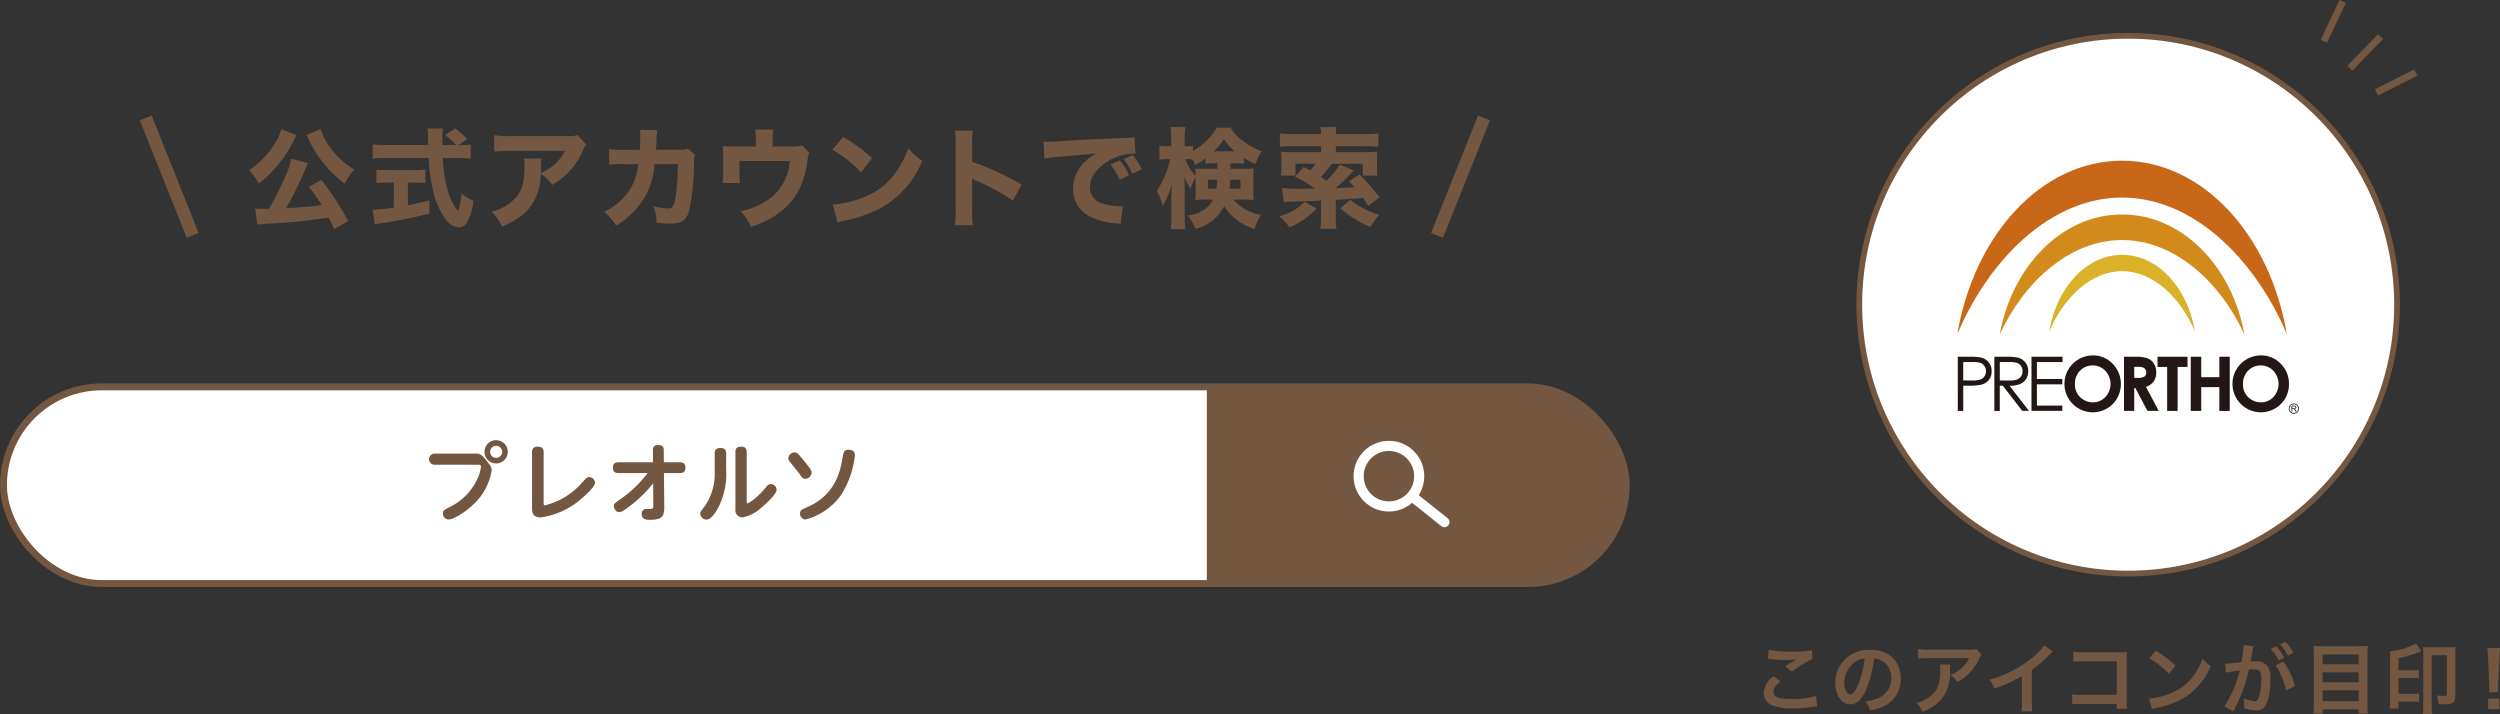 <svg id="レイヤー_1" data-name="レイヤー 1" xmlns="http://www.w3.org/2000/svg" viewBox="0 0 389.5 111.24"><rect x="0" y="0" width="389.5" height="111.24" fill="#333333" stroke="none"/><rect x="0.54" y="60.272" width="252.827" height="30.645" rx="15.322" style="fill:#fff;stroke:#735741;stroke-miterlimit:10;stroke-width:1.08px"/><path d="M188.025,60.272h50.02a15.322,15.322,0,0,1,15.322,15.322v0a15.322,15.322,0,0,1-15.322,15.322h-50.02a0,0,0,0,1,0,0V60.272a0,0,0,0,1,0,0Z" style="fill:#735741"/><path d="M123.484,412.786a.867.867,0,1,1,0-1.733h6.35c.582,0,.887.026,1.681,1.045.714.925.833,1.058.833,1.587a9.217,9.217,0,0,1-3.056,5.477c-1.138,1.059-2.9,2.156-3.638,2.156a.923.923,0,0,1-.9-.952c0-.436.159-.529,1.006-.966a9.167,9.167,0,0,0,4.485-4.67,5.951,5.951,0,0,0,.436-1.64c0-.3-.2-.3-.436-.3Zm11.377-2.012a1.812,1.812,0,1,1-1.812-1.812A1.806,1.806,0,0,1,134.861,410.774Zm-2.751,0a.939.939,0,1,0,.939-.938A.934.934,0,0,0,132.11,410.774Z" transform="translate(-55.75 -340.38)" style="fill:#735741"/><path d="M140.451,418.752c0,.2,0,.357.2.357a11.261,11.261,0,0,0,5.808-3.558c.688-.754.767-.847,1.085-.847a.957.957,0,0,1,.913.886c0,.7-2.038,2.422-2.263,2.606a12.081,12.081,0,0,1-6.217,2.8c-1.191,0-1.337-.794-1.337-1.429v-8.731c0-.278.04-.873.9-.873.622,0,.913.291.913.873Z" transform="translate(-55.75 -340.38)" style="fill:#735741"/><path d="M152.126,414.082c-.3,0-.886-.026-.886-.833,0-.741.463-.847.886-.847h5.358l-.013-1.879c0-.212-.014-.806.833-.806.609,0,.86.264.86.793l.013,1.892h2.461c.3,0,.9.027.9.833s-.543.847-.9.847H159.19l.053,5.213c.014,1.6-.33,2.076-2.354,2.076-.345,0-1.164,0-1.164-.912a.7.7,0,0,1,.78-.781c.939,0,1.032,0,1.032-.516l-.027-3.492a20.289,20.289,0,0,1-3.545,3.492c-1.323,1.006-1.509,1.006-1.76,1.006-.5,0-.82-.569-.82-.94s.238-.529.86-.953a18.8,18.8,0,0,0,4.405-4.193Z" transform="translate(-55.75 -340.38)" style="fill:#735741"/><path d="M167.1,411c0-.278.04-.82.887-.82.595,0,.9.238.9.82v2.487a11.6,11.6,0,0,1-1.178,5.873c-.146.291-1.019,1.972-1.892,1.972a.98.98,0,0,1-.966-.913c0-.265,0-.265.609-1.032a9.107,9.107,0,0,0,1.64-5.742Zm4.988,7.5c0,.158,0,.3.119.3.093,0,1.217-.5,2.884-2.514.265-.317.424-.489.754-.489a.916.916,0,0,1,.9.886c0,.661-1.575,2.143-2.474,2.871a5.879,5.879,0,0,1-2.792,1.429,1.086,1.086,0,0,1-1.15-1.244v-8.956c0-.37.1-.807.873-.807.582,0,.886.225.886.807Z" transform="translate(-55.75 -340.38)" style="fill:#735741"/><path d="M179.541,410.867c.4,0,.529.172,1.27,1.059,1.283,1.548,1.389,1.812,1.389,2.13a1.038,1.038,0,0,1-.993.925c-.357,0-.436-.105-.952-.833-.225-.3-1.27-1.588-1.468-1.852a.9.9,0,0,1-.225-.556A1.012,1.012,0,0,1,179.541,410.867Zm.847,9.485c0-.462.211-.555,1.031-.912,4.644-2.011,5.279-5.821,5.623-7.884.106-.61.2-1.112.913-1.112.145,0,.992.027.992.807a14.2,14.2,0,0,1-2.2,6.3,9.891,9.891,0,0,1-5.49,3.77A.926.926,0,0,1,180.388,420.352Z" transform="translate(-55.75 -340.38)" style="fill:#735741"/><circle cx="216.393" cy="74.189" r="4.718" style="fill:none;stroke:#fff;stroke-miterlimit:10;stroke-width:1.578px"/><line x1="220.017" y1="77.341" x2="225.041" y2="81.349" style="fill:none;stroke:#fff;stroke-linecap:round;stroke-miterlimit:10;stroke-width:1.578px"/><path d="M101.974,361.412a2.486,2.486,0,0,0-.153.255.729.729,0,0,1-.085.17,4.891,4.891,0,0,0-.221.441,19.85,19.85,0,0,1-2.805,4.2,17.837,17.837,0,0,1-2.634,2.5,10.655,10.655,0,0,0-1.5-2.09,13.1,13.1,0,0,0,4.079-4.3,6.249,6.249,0,0,0,.884-2.074Zm5.847,14.669c-.408-.9-.544-1.19-.866-1.8a85.41,85.41,0,0,1-9.112.935,15.4,15.4,0,0,0-1.989.17l-.374-2.516c.357.034.731.052,1.225.052.39,0,.526,0,.968-.018a51.955,51.955,0,0,0,2.448-4.861,12.627,12.627,0,0,0,1-2.924l2.618.663a3.681,3.681,0,0,0-.255.561,52.422,52.422,0,0,1-3.179,6.476c2.295-.119,4.012-.271,5.542-.493a20.182,20.182,0,0,0-1.989-2.821l1.971-1.088A43.94,43.94,0,0,1,110,374.823Zm-2.141-15.587a10.972,10.972,0,0,0,1.869,3.331,12.591,12.591,0,0,0,3.383,2.958,10.61,10.61,0,0,0-1.462,2.21,17.382,17.382,0,0,1-3.858-3.91,16.193,16.193,0,0,1-1.6-2.635c-.034-.067-.1-.2-.187-.39a3.024,3.024,0,0,0-.17-.358,1.146,1.146,0,0,0-.136-.288Z" transform="translate(-55.75 -340.38)" style="fill:#735741"/><path d="M127.439,362.975a9.8,9.8,0,0,0,1.649-.084V365.1A17.057,17.057,0,0,0,127,365h-2.243a19.361,19.361,0,0,0,1.088,6.12c.407.969,1.053,2,1.258,2,.152,0,.374-.985.561-2.566a7.963,7.963,0,0,0,1.835,1.1,8.22,8.22,0,0,1-.969,3.349,1.593,1.593,0,0,1-1.309.832,3.02,3.02,0,0,1-2.022-1.275,11.532,11.532,0,0,1-1.683-3.365,25.413,25.413,0,0,1-.969-6.2H115.9a20.026,20.026,0,0,0-2.09.1v-2.226a17.683,17.683,0,0,0,2.09.1h6.562c-.017-.731-.017-.731-.034-1.342a11.849,11.849,0,0,0-.085-1.224h2.4a8.879,8.879,0,0,0-.068,1.206c0,.119,0,.119.016,1.36h2.108a10.429,10.429,0,0,0-1.7-1.546l1.58-1.038a15.356,15.356,0,0,1,1.87,1.65l-1.36.934Zm-11.253,5.848c-.646,0-1.257.033-1.784.068V366.8a16.344,16.344,0,0,0,1.836.085h3.977a16.237,16.237,0,0,0,1.819-.085v2.091c-.527-.051-1.139-.068-1.785-.068H119.3v3.535c1.19-.22,1.836-.374,3.349-.748v2.057c-3.145.748-5.2,1.156-7.378,1.479a10.028,10.028,0,0,0-1.121.187l-.34-2.277a25.772,25.772,0,0,0,3.3-.34v-3.893Z" transform="translate(-55.75 -340.38)" style="fill:#735741"/><path d="M147.091,362.925a2.591,2.591,0,0,0-.493.833,11.16,11.16,0,0,1-4.81,5.422A6.64,6.64,0,0,0,140,367.446a9.2,9.2,0,0,1-.986,4.148c-.969,1.785-2.431,2.991-5.049,4.113a7.127,7.127,0,0,0-1.615-2.328,7.5,7.5,0,0,0,3.961-2.448c.85-1.072,1.156-2.346,1.156-4.708a4.9,4.9,0,0,0-.085-1.14h2.736a10.786,10.786,0,0,0-.084,1.445c0,.085,0,.306-.018.8a7.377,7.377,0,0,0,3.757-3.434h-8.414c-1.02,0-1.853.035-2.617.1v-2.55a15.875,15.875,0,0,0,2.651.137h8.771a3.729,3.729,0,0,0,1.564-.17Z" transform="translate(-55.75 -340.38)" style="fill:#735741"/><path d="M155.422,363.724c.052-.732.085-1.616.085-2.415a5.537,5.537,0,0,0-.033-.713l2.7.068a14.447,14.447,0,0,0-.153,2.039c-.017.357-.034.459-.068,1h3.74a3.185,3.185,0,0,0,1.24-.17l1.14,1a2.346,2.346,0,0,0-.2,1.173,35.475,35.475,0,0,1-.782,7.633c-.459,1.393-1.207,1.886-2.924,1.886a12.919,12.919,0,0,1-2.142-.187,6.093,6.093,0,0,0-.493-2.55,8.678,8.678,0,0,0,2.227.374c.8,0,1.02-.34,1.275-1.972a38.514,38.514,0,0,0,.323-4.946l-3.621.017a12.836,12.836,0,0,1-1.326,4.794,12.969,12.969,0,0,1-4.674,4.776,8.293,8.293,0,0,0-1.853-2.158,9.347,9.347,0,0,0,4.42-4.2,8.659,8.659,0,0,0,.816-2.72l.085-.493h-2.21a10.782,10.782,0,0,0-2.329.1l-.017-2.481a11.686,11.686,0,0,0,2.38.136Z" transform="translate(-55.75 -340.38)" style="fill:#735741"/><path d="M179.187,363.214a4.034,4.034,0,0,0,1.53-.17l1.139,1.155a2.377,2.377,0,0,0-.272.969,14.749,14.749,0,0,1-1.172,4.42,10.726,10.726,0,0,1-4.3,4.64,15.763,15.763,0,0,1-3.366,1.5,8.036,8.036,0,0,0-1.632-2.448,10.631,10.631,0,0,0,3.519-1.292,7.865,7.865,0,0,0,4.164-6.527H170.96V366.9a13.615,13.615,0,0,0,.085,1.989h-2.719a14.677,14.677,0,0,0,.085-1.989v-2.056c0-.817-.018-1.225-.052-1.717a13.664,13.664,0,0,0,1.955.085h3.2v-1.055a12.292,12.292,0,0,0-.085-1.6h2.788a10.525,10.525,0,0,0-.085,1.581v1.072Z" transform="translate(-55.75 -340.38)" style="fill:#735741"/><path d="M187.094,361.718a23.819,23.819,0,0,1,4.522,3.3l-1.717,2.226a17.933,17.933,0,0,0-4.471-3.518Zm-1.6,10.539a16.307,16.307,0,0,0,5.066-1.241,10.559,10.559,0,0,0,5-4.165,14.737,14.737,0,0,0,1.717-3.382,9.266,9.266,0,0,0,2.159,1.971,14.643,14.643,0,0,1-6.647,7.446,21.6,21.6,0,0,1-4.946,1.767c-.425.085-.425.085-.748.154a6.2,6.2,0,0,0-.85.237Z" transform="translate(-55.75 -340.38)" style="fill:#735741"/><path d="M204.536,375.47a17.594,17.594,0,0,0,.1-2.4V363.01a14.865,14.865,0,0,0-.1-2.279h2.771a14.992,14.992,0,0,0-.1,2.279v2.583a40.961,40.961,0,0,1,7.734,3.57l-1.394,2.447a37.447,37.447,0,0,0-5.694-3.094,5.665,5.665,0,0,1-.646-.305v4.895a21.069,21.069,0,0,0,.1,2.364Z" transform="translate(-55.75 -340.38)" style="fill:#735741"/><path d="M218.34,362.448c.391.018.595.018.663.018.323,0,.425,0,2.839-.154,1.173-.085,4.1-.22,8.771-.424a9.957,9.957,0,0,0,1.9-.154l.136,2.6a3.709,3.709,0,0,0-.408-.017,7.833,7.833,0,0,0-3.621,1.037c-1.921,1.088-3.077,2.669-3.077,4.216a2.652,2.652,0,0,0,2.21,2.583,11.042,11.042,0,0,0,2.516.392c.1,0,.221,0,.425-.018l-.357,2.754a4.136,4.136,0,0,0-.595-.085,11.186,11.186,0,0,1-4.114-1.054,4.631,4.631,0,0,1-2.685-4.335c0-2.294,1.223-4.164,3.586-5.524-1.7.188-1.767.2-5.558.493a24.771,24.771,0,0,0-2.5.306Zm11.848,5.933a10.872,10.872,0,0,0-1.411-2.363l1.445-.646a9.112,9.112,0,0,1,1.428,2.295Zm1.989-.935a11.279,11.279,0,0,0-1.377-2.278l1.411-.611a8.7,8.7,0,0,1,1.41,2.175Z" transform="translate(-55.75 -340.38)" style="fill:#735741"/><path d="M247.443,366.681H249.6a11.456,11.456,0,0,0,1.478-.068c-.05.561-.067.918-.067,1.377v2.243a10.554,10.554,0,0,0,.067,1.31,13.764,13.764,0,0,0-1.58-.069h-1.581a7.05,7.05,0,0,0,4.318,2.38,6.973,6.973,0,0,0-1.02,2.21,8.519,8.519,0,0,1-4.743-3.552,6.8,6.8,0,0,1-4.487,3.535,6.826,6.826,0,0,0-1.173-2.073,6.2,6.2,0,0,0,2.618-.987,3.854,3.854,0,0,0,1.308-1.513h-1.206a13.155,13.155,0,0,0-1.547.069c.016-.443.033-.714.033-1.106v-2.481a11.316,11.316,0,0,0-.764,1.852,10.245,10.245,0,0,1-1-1.9c.051.476.068,1.122.068,2.006v4.028a18.393,18.393,0,0,0,.1,2.142h-2.278a18.6,18.6,0,0,0,.1-2.142v-2.907c0-.475.034-1.325.085-1.954a15.529,15.529,0,0,1-1.411,3.365,9.225,9.225,0,0,0-.952-2.328,14.378,14.378,0,0,0,2.108-4.93h-.561a4.908,4.908,0,0,0-1.122.085v-2.193a4.908,4.908,0,0,0,1.122.085h.714v-1.206a11.817,11.817,0,0,0-.1-1.785h2.3a11.869,11.869,0,0,0-.1,1.767v1.224h.442a4.168,4.168,0,0,0,.85-.067v.815a12.056,12.056,0,0,0,1.665-1.207,7.736,7.736,0,0,0,1.989-2.431h2.21a6.65,6.65,0,0,0,2.074,2.16,10.823,10.823,0,0,0,2.771,1.512,8.261,8.261,0,0,0-.986,2.023,12.375,12.375,0,0,1-1.8-1v.918a11.923,11.923,0,0,0-1.309-.051h-.782Zm-2.6-.85a12.446,12.446,0,0,0-1.292.051v-.832a10.508,10.508,0,0,1-1.6,1.036,8.308,8.308,0,0,0-.392-.85,5.222,5.222,0,0,0-.764-.051h-.391a8.5,8.5,0,0,0,1.614,2.6c0-.442-.017-.765-.05-1.139.407.034.577.034,1.444.034h2.006v-.85Zm-.884,2.55v1.393h1.309a10.139,10.139,0,0,0,.119-1.393Zm4.182-4.419a8.229,8.229,0,0,1-1.717-1.9,11.238,11.238,0,0,1-1.564,1.9Zm-.731,4.419c-.017.594-.051.884-.1,1.393h1.7v-1.393Z" transform="translate(-55.75 -340.38)" style="fill:#735741"/><path d="M260.857,372.868a12.164,12.164,0,0,1-4.216,2.941,7.224,7.224,0,0,0-1.6-1.734,8.127,8.127,0,0,0,3.978-2.277Zm5.864-5.915a3.454,3.454,0,0,0-.544.51,21.443,21.443,0,0,1-2.363,2.226c.646-.016,1.632-.067,2.975-.135-.255-.289-.425-.459-.884-.918l1.649-1.088a30.943,30.943,0,0,1,3.128,3.587l-1.751,1.326c-.408-.663-.578-.9-.8-1.241-2.754.22-3.145.254-4.266.3v2.72a10.05,10.05,0,0,0,.1,1.785h-2.5a10.384,10.384,0,0,0,.1-1.785v-2.617c-2.312.1-3.111.136-3.791.152a10.236,10.236,0,0,0-2.006.119l-.272-2.226a24.862,24.862,0,0,0,3.128.119c.238,0,.9-.018,2.023-.034a24.391,24.391,0,0,0-3.145-1.853l1.36-1.5c.527.272.663.34,1.037.544a10.192,10.192,0,0,0,.833-1.054h-3.145v1.853h-2.278a7.283,7.283,0,0,0,.085-1.224V365.27a7.985,7.985,0,0,0-.068-1.257c.646.05,1.122.067,1.87.067h4.386v-.918h-4.267a17.49,17.49,0,0,0-2.158.085v-2.073a17.984,17.984,0,0,0,2.192.1h4.233a5.551,5.551,0,0,0-.1-1.1h2.465a6.988,6.988,0,0,0-.069,1.1h4.437a17.89,17.89,0,0,0,2.176-.1v2.073c-.493-.051-1.224-.085-2.142-.085h-4.471v.918h4.573a18.394,18.394,0,0,0,1.887-.067,6.759,6.759,0,0,0-.051,1.155v1.343a6.771,6.771,0,0,0,.085,1.241h-2.295V365.9h-4.828a21.013,21.013,0,0,1-1.716,2.057c.391.255.51.323.884.578a11.719,11.719,0,0,0,2.074-2.516Zm-.578,4.572a13.007,13.007,0,0,0,4.522,2.329,9.22,9.22,0,0,0-1.411,1.9,18.194,18.194,0,0,1-4.692-2.923Z" transform="translate(-55.75 -340.38)" style="fill:#735741"/><line x1="22.702" y1="18.377" x2="30.018" y2="36.667" style="fill:none;stroke:#735741;stroke-miterlimit:10;stroke-width:2px"/><line x1="231.205" y1="18.377" x2="223.889" y2="36.667" style="fill:none;stroke:#735741;stroke-miterlimit:10;stroke-width:2px"/><circle cx="331.568" cy="47.47" r="41.892" style="fill:#fff;stroke:#735741;stroke-miterlimit:10;stroke-width:0.895px"/><path d="M386.37,371.159c11.029,0,20.636,9.465,25.662,21.256-2.6-15.449-13.1-27-25.662-27s-23.056,11.556-25.662,27C365.734,380.624,375.341,371.159,386.37,371.159Z" transform="translate(-55.75 -340.38)" style="fill:#c86717"/><path d="M386.37,382.626c4.883,0,9.136,4.19,11.361,9.41-1.153-6.84-5.8-11.955-11.361-11.955s-10.207,5.115-11.361,11.955C377.234,386.816,381.487,382.626,386.37,382.626Z" transform="translate(-55.75 -340.38)" style="fill:#d9b229"/><path d="M386.37,377.78c8.2,0,15.337,6.564,19.073,14.742-1.937-10.715-9.739-18.729-19.073-18.729s-17.136,8.014-19.072,18.729C371.033,384.344,378.174,377.78,386.37,377.78Z" transform="translate(-55.75 -340.38)" style="fill:#d28a1b"/><path d="M360.773,395.963h1.681a9.7,9.7,0,0,1,1.951.126,2.165,2.165,0,0,1,1.182.73,2.1,2.1,0,0,1,.459,1.389,2.123,2.123,0,0,1-.447,1.389,2.2,2.2,0,0,1-1.233.736,10.862,10.862,0,0,1-2.144.138h-.6V404.4h-.847Zm.847.825v2.857l1.425.017a3.722,3.722,0,0,0,1.265-.157,1.3,1.3,0,0,0,.63-.509,1.412,1.412,0,0,0,.229-.785,1.393,1.393,0,0,0-.229-.774,1.272,1.272,0,0,0-.6-.5,3.631,3.631,0,0,0-1.228-.149Z" transform="translate(-55.75 -340.38)" style="fill:#221714"/><path d="M366.472,395.963h1.679a10.25,10.25,0,0,1,1.9.114,2.177,2.177,0,0,1,1.221.738,2.107,2.107,0,0,1,.47,1.392,2.253,2.253,0,0,1-.324,1.212,2.024,2.024,0,0,1-.924.789,4.248,4.248,0,0,1-1.66.273l3.03,3.916h-1.042l-3.03-3.916h-.477V404.4h-.846Zm.846.825v2.866l1.448.012a3.589,3.589,0,0,0,1.245-.16,1.294,1.294,0,0,0,.63-.513,1.427,1.427,0,0,0,.226-.788,1.371,1.371,0,0,0-.229-.772,1.271,1.271,0,0,0-.6-.5,3.618,3.618,0,0,0-1.236-.15Z" transform="translate(-55.75 -340.38)" style="fill:#221714"/><path d="M372.256,395.963h4.835v.825H373.1v2.642h3.957v.826H373.1v3.315h3.957v.826h-4.8Z" transform="translate(-55.75 -340.38)" style="fill:#221714"/><path d="M381.816,395.749a4.189,4.189,0,0,1,3.079,1.3,4.5,4.5,0,0,1,.018,6.287,4.407,4.407,0,0,1-6.243-.034,4.433,4.433,0,0,1,3.146-7.549Zm-.023,1.57a2.647,2.647,0,0,0-1.97.816,2.839,2.839,0,0,0-.8,2.072,2.7,2.7,0,0,0,1.006,2.217,2.752,2.752,0,0,0,1.792.637,2.613,2.613,0,0,0,1.947-.827,2.981,2.981,0,0,0-.006-4.079A2.642,2.642,0,0,0,381.793,397.319Z" transform="translate(-55.75 -340.38)" style="fill:#221714"/><path d="M386.669,395.963h1.705a5.661,5.661,0,0,1,2,.249,2.043,2.043,0,0,1,.956.829,2.536,2.536,0,0,1,.362,1.371,2.34,2.34,0,0,1-.4,1.391,2.419,2.419,0,0,1-1.2.847l1.989,3.747h-1.754l-1.895-3.57h-.17v3.57h-1.591Zm1.591,3.294h.511a2.04,2.04,0,0,0,1.072-.2.749.749,0,0,0,.293-.665.8.8,0,0,0-.145-.478.809.809,0,0,0-.389-.292,3.018,3.018,0,0,0-.895-.089h-.447Z" transform="translate(-55.75 -340.38)" style="fill:#221714"/><path d="M391.893,395.963h4.671v1.581h-1.54V404.4h-1.632v-6.853h-1.5Z" transform="translate(-55.75 -340.38)" style="fill:#221714"/><path d="M397.072,395.963H398.7v3.182h2.824v-3.182h1.622V404.4h-1.622v-3.7H398.7v3.7h-1.632Z" transform="translate(-55.75 -340.38)" style="fill:#221714"/><path d="M408,395.749a4.193,4.193,0,0,1,3.08,1.3,4.314,4.314,0,0,1,1.288,3.161,4.261,4.261,0,0,1-1.272,3.126,4.406,4.406,0,0,1-6.242-.034A4.433,4.433,0,0,1,408,395.749Zm-.023,1.57a2.647,2.647,0,0,0-1.97.816,2.839,2.839,0,0,0-.8,2.072,2.7,2.7,0,0,0,1,2.217,2.75,2.75,0,0,0,1.792.637,2.614,2.614,0,0,0,1.947-.827,2.981,2.981,0,0,0-.006-4.079A2.642,2.642,0,0,0,407.974,397.319Z" transform="translate(-55.75 -340.38)" style="fill:#221714"/><path d="M412.341,404.046a.794.794,0,1,0,.793-.794A.794.794,0,0,0,412.341,404.046Zm.118,0a.676.676,0,1,1,.675.675A.676.676,0,0,1,412.459,404.046Z" transform="translate(-55.75 -340.38)" style="fill:#221714"/><path d="M412.768,404.506v-.927h.411a.538.538,0,0,1,.188.025.2.2,0,0,1,.1.088.272.272,0,0,1,.038.14.23.23,0,0,1-.064.166.315.315,0,0,1-.2.087.306.306,0,0,1,.075.046.678.678,0,0,1,.1.123l.16.252h-.153l-.123-.192a1.459,1.459,0,0,0-.088-.128.275.275,0,0,0-.062-.062.186.186,0,0,0-.056-.025.375.375,0,0,0-.068,0h-.142v.411Zm.123-.518h.263a.381.381,0,0,0,.131-.017.135.135,0,0,0,.072-.055.158.158,0,0,0,.025-.084.138.138,0,0,0-.048-.108.224.224,0,0,0-.15-.042h-.293Z" transform="translate(-55.75 -340.38)" style="fill:#221714"/><path d="M333.135,446.535c-.756.623-1.092,1.127-1.092,1.643,0,.779.876,1.115,2.9,1.115a12.788,12.788,0,0,0,3.766-.5l.132,1.644a4.518,4.518,0,0,0-.528.047,20.509,20.509,0,0,1-3.238.264,8.6,8.6,0,0,1-3-.4,2.062,2.062,0,0,1-1.536-2,3.394,3.394,0,0,1,1.547-2.6Zm-1.823-4.93a15.719,15.719,0,0,0,3.6.3,14.875,14.875,0,0,0,3.166-.227l.048,1.342a22.151,22.151,0,0,0-3.2,1.992l-1.044-.829c.624-.395,1.212-.754,1.764-1.067a12.768,12.768,0,0,1-1.8.1,18.889,18.889,0,0,1-2.195-.145,3.811,3.811,0,0,0-.444-.036Z" transform="translate(-55.75 -340.38)" style="fill:#735741"/><path d="M346.478,447.853c-.683,1.548-1.451,2.255-2.435,2.255-1.367,0-2.35-1.39-2.35-3.322a5.153,5.153,0,0,1,1.319-3.489,5.382,5.382,0,0,1,4.126-1.68c2.879,0,4.749,1.751,4.749,4.45a4.62,4.62,0,0,1-2.914,4.473,7.836,7.836,0,0,1-1.883.5,3.816,3.816,0,0,0-.732-1.4,6.347,6.347,0,0,0,2.387-.66,3.359,3.359,0,0,0,1.667-3,2.974,2.974,0,0,0-1.475-2.663,2.623,2.623,0,0,0-1.212-.359A17.323,17.323,0,0,1,346.478,447.853Zm-1.763-4.293a4.019,4.019,0,0,0-1.631,3.239c0,.983.42,1.762.948,1.762.4,0,.8-.5,1.235-1.535a15.792,15.792,0,0,0,1-4.053A3.063,3.063,0,0,0,344.715,443.56Z" transform="translate(-55.75 -340.38)" style="fill:#735741"/><path d="M359.618,443.9a5.5,5.5,0,0,0-.048.971,6.5,6.5,0,0,1-1.187,4.246,6.929,6.929,0,0,1-3.095,2.159,4.218,4.218,0,0,0-.947-1.367,5.55,5.55,0,0,0,2.1-1.019c1.223-.972,1.607-2,1.607-4.27a3.039,3.039,0,0,0-.06-.72Zm4.869-1.511a3.365,3.365,0,0,0-.479.839,7.718,7.718,0,0,1-3.286,3.407,4.056,4.056,0,0,0-1.08-1.092,5.541,5.541,0,0,0,1.751-1.1,4.968,4.968,0,0,0,1.14-1.522h-6.3a11.706,11.706,0,0,0-1.631.071v-1.5a9.453,9.453,0,0,0,1.655.1h6.26a3.336,3.336,0,0,0,1.164-.107Z" transform="translate(-55.75 -340.38)" style="fill:#735741"/><path d="M375.587,441.869a5.067,5.067,0,0,0-.443.42,21.276,21.276,0,0,1-2.831,2.471v5.121a9.062,9.062,0,0,0,.06,1.331h-1.679a6.744,6.744,0,0,0,.072-1.3V445.7a19.378,19.378,0,0,1-4.282,1.943,4.523,4.523,0,0,0-.8-1.368,17.479,17.479,0,0,0,6.3-3.118,9.591,9.591,0,0,0,2.231-2.242Z" transform="translate(-55.75 -340.38)" style="fill:#735741"/><path d="M380.068,450.06a13.658,13.658,0,0,0-1.475.048v-1.547a7.623,7.623,0,0,0,1.5.084h5.457v-5.229H380.3a11.9,11.9,0,0,0-1.535.06v-1.559a8.048,8.048,0,0,0,1.547.084h5.769c.623,0,.623,0,1.043-.024a7.28,7.28,0,0,0-.036,1v6.584a7.909,7.909,0,0,0,.06,1.235h-1.607v-.732Z" transform="translate(-55.75 -340.38)" style="fill:#735741"/><path d="M390.581,449.209a11.388,11.388,0,0,0,3.55-.888,8.006,8.006,0,0,0,3.562-2.937,9.982,9.982,0,0,0,1.223-2.4,5.175,5.175,0,0,0,1.272,1.176,10.531,10.531,0,0,1-3.8,4.7,12.924,12.924,0,0,1-4.57,1.8,4.337,4.337,0,0,0-.791.2Zm1.019-7.447a16.893,16.893,0,0,1,3.095,2.314l-1.032,1.308a12.571,12.571,0,0,0-3.058-2.436Z" transform="translate(-55.75 -340.38)" style="fill:#735741"/><path d="M406.731,441.569c-.06.348-.144.84-.264,1.488-.035.2-.035.2-.072.359.36-.012.528-.024.744-.024a2.322,2.322,0,0,1,1.775.636,2.907,2.907,0,0,1,.563,2.123c0,2.063-.347,3.7-.923,4.365a1.519,1.519,0,0,1-1.331.541,5.563,5.563,0,0,1-1.847-.361c.012-.227.024-.407.024-.527a4.5,4.5,0,0,0-.12-1.02,5.019,5.019,0,0,0,1.751.48c.348,0,.54-.228.719-.816a10.646,10.646,0,0,0,.312-2.734c0-1.1-.275-1.428-1.2-1.428-.252,0-.444.013-.72.036a25.722,25.722,0,0,1-2.446,6.525l-1.391-.768a17.636,17.636,0,0,0,2.41-5.648c-.179.023-.179.023-.563.1l-1.092.18a4.927,4.927,0,0,0-.492.12l-.143-1.415a24.335,24.335,0,0,0,2.554-.252,16.839,16.839,0,0,0,.312-2.423v-.215l1.559.156a2.816,2.816,0,0,0-.1.371Zm3.646-.491a7.779,7.779,0,0,1,1.26,1.763l-.84.443a8.146,8.146,0,0,0-1.259-1.787Zm1.116,2.374a11.156,11.156,0,0,1,1.8,3.814l-1.367.684a11.212,11.212,0,0,0-1.643-3.9Zm.743-.923a8.872,8.872,0,0,0-1.223-1.739l.8-.42a6.953,6.953,0,0,1,1.248,1.691Z" transform="translate(-55.75 -340.38)" style="fill:#735741"/><path d="M423.373,441.065a9.48,9.48,0,0,0,1.283-.059,11.3,11.3,0,0,0-.06,1.235v7.867a12.1,12.1,0,0,0,.072,1.451h-1.439v-.67h-5.613v.67h-1.439a11.248,11.248,0,0,0,.072-1.354v-7.916c0-.468-.024-.888-.06-1.283a10.8,10.8,0,0,0,1.343.059Zm-.144,2.807v-1.523h-5.613v1.523Zm-5.613,2.807h5.613v-1.547h-5.613Zm0,2.938h5.613v-1.68h-5.613Z" transform="translate(-55.75 -340.38)" style="fill:#735741"/><path d="M429.437,449.856c0,.372,0,.577.024.924h-1.415a8.719,8.719,0,0,0,.084-1.451v-6.477a8.583,8.583,0,0,0-.036-.995,10.843,10.843,0,0,0,4.077-1.212l.84,1.2c-.24.084-.24.095-.48.179a20.327,20.327,0,0,1-3.094.911v1.872h2.111a6.146,6.146,0,0,0,1.055-.06v1.319a6.032,6.032,0,0,0-1.055-.06h-2.111v2.47h2.183a6.188,6.188,0,0,0,1.031-.059v1.319a6.067,6.067,0,0,0-1.031-.06h-2.183Zm7.8-8.623a9.578,9.578,0,0,0,1.1-.048,9.206,9.206,0,0,0-.048,1.092v6.405c0,.683-.108,1-.419,1.21a2.108,2.108,0,0,1-1.056.216c-.408,0-.755-.011-1.139-.035a4.264,4.264,0,0,0-.276-1.344,9.373,9.373,0,0,0,1.163.084c.336,0,.408-.059.408-.336v-6.008h-2.363v7.639a11.88,11.88,0,0,0,.072,1.512h-1.451a12.1,12.1,0,0,0,.072-1.523v-7.928c0-.468-.012-.695-.036-.984a9.049,9.049,0,0,0,1.115.048Z" transform="translate(-55.75 -340.38)" style="fill:#735741"/><path d="M443.571,448.237c.012-.251.024-.371.024-.515s0-.132-.036-.852l-.168-4.077c-.024-.528-.06-1.128-.108-1.464h1.967c-.036.324-.084.948-.108,1.464l-.168,4.077c-.024.7-.024.7-.024.864a4.262,4.262,0,0,0,.024.5Zm-.168,2.627v-1.642h1.739v1.642Z" transform="translate(-55.75 -340.38)" style="fill:#735741"/><line x1="370.884" y1="5.706" x2="366.113" y2="10.617" style="fill:none;stroke:#735741;stroke-miterlimit:10;stroke-width:1.084px"/><line x1="364.983" y1="0.231" x2="362.062" y2="6.424" style="fill:none;stroke:#735741;stroke-miterlimit:10;stroke-width:1.084px"/><line x1="376.371" y1="11.296" x2="370.265" y2="14.394" style="fill:none;stroke:#735741;stroke-miterlimit:10;stroke-width:1.084px"/></svg>